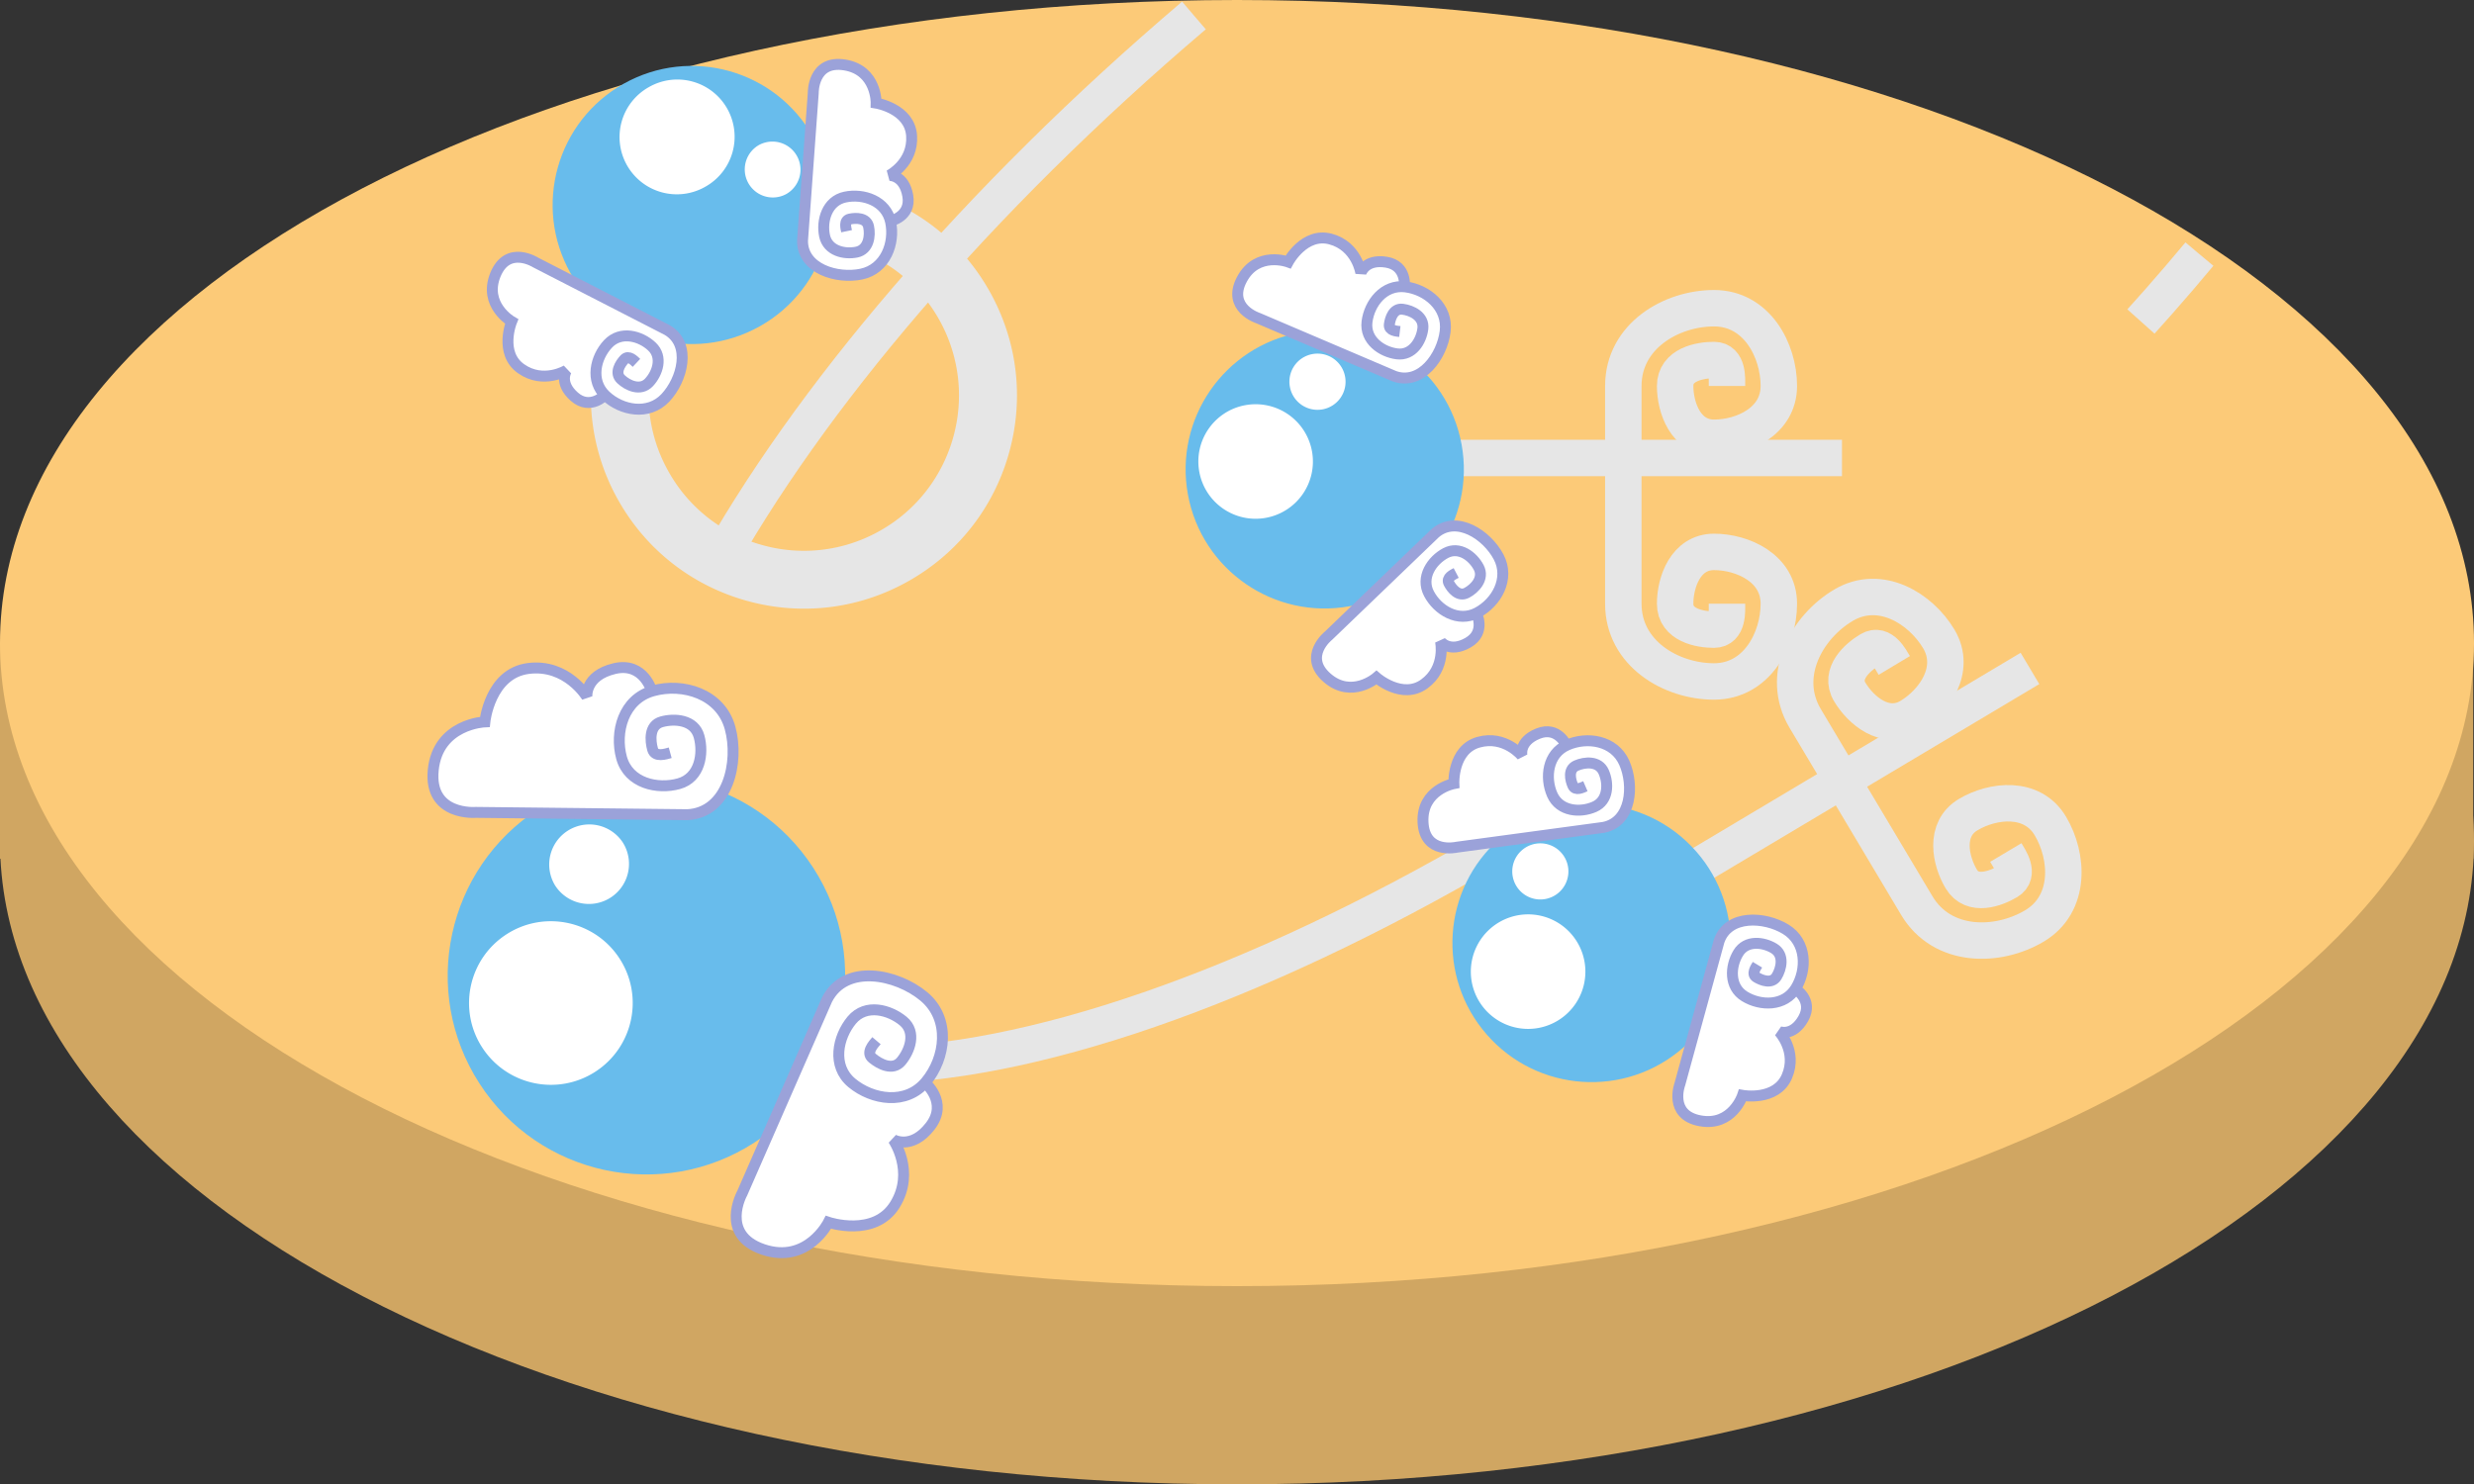 <svg xmlns="http://www.w3.org/2000/svg" width="339.414" height="203.695"><rect width="100%" height="100%" fill="#333333" stroke="none"/><path fill="#d0a662" d="M339.309 117.848V88.25H0v29.598h339.309"/><path fill="#d0a662" d="M169.707 203.695c93.727 0 169.707-39.507 169.707-88.246 0-48.738-75.98-88.25-169.707-88.25C75.98 27.2 0 66.711 0 115.45c0 48.739 75.98 88.246 169.707 88.246"/><path fill="#fcca78" d="M169.707 176.496c93.727 0 169.707-39.512 169.707-88.246 0-48.738-75.98-88.25-169.707-88.25C75.98 0 0 39.512 0 88.25c0 48.734 75.98 88.246 169.707 88.246"/><path fill="none" stroke="#e6e6e6" stroke-width="5" d="M179.707 62.848h73"/><path fill="none" stroke="#e6e6e6" stroke-dasharray="100, 100" stroke-width="5" d="M163.797 2.125C103.96 53.043 71.539 111.18 90.773 135.457c20.372 25.711 90.98 3.691 157.704-49.18 20.914-16.57 38.964-34.207 53.261-51.402"/><path fill="#68bcec" d="M111.586 119.11c-8.168-12.645-25.043-16.278-37.691-8.106-12.649 8.168-16.282 25.043-8.11 37.691 8.168 12.649 25.043 16.278 37.692 8.11 12.648-8.168 16.277-25.047 8.109-37.696"/><path fill="#fff" d="M85.008 131.555c-3.363-5.207-10.313-6.703-15.52-3.34-5.21 3.363-6.703 10.312-3.34 15.52 3.364 5.206 10.313 6.702 15.52 3.34 5.207-3.364 6.703-10.313 3.34-15.52m.406-15.989a5.502 5.502 0 0 0-9.242 5.969 5.506 5.506 0 0 0 7.605 1.637 5.502 5.502 0 0 0 1.637-7.606"/><path fill="#fff" stroke="#9ba2d9" stroke-width="1.5" d="M89.46 94.938s-1.093-4.165-5.187-3.18c-4.093.984-3.753 3.879-3.753 3.879s-2.72-4.578-8.028-3.903c-5.308.672-5.972 7.329-5.972 7.329s-6.454.253-7.082 6.613c-.63 6.355 5.859 5.808 5.859 5.808l29 .317c5.57-.266 7.152-7.238 5.86-11.914-1.294-4.676-6.466-6.219-10.555-5.086-4.094 1.129-5.293 5.691-4.325 9.199.973 3.508 4.926 4.36 7.848 3.55 2.922-.808 3.426-4.148 2.781-6.487-.644-2.336-3.379-2.497-5.133-2.012-1.753.484-1.566 2.605-1.242 3.773.32 1.168 1.832.637 2.418.477m34.899 45.219s3.347 2.71.765 6.039c-2.582 3.324-5.078 1.824-5.078 1.824s3.055 4.36.258 8.922c-2.8 4.562-9.137 2.43-9.137 2.43s-2.886 5.777-8.941 3.734c-6.055-2.04-2.887-7.727-2.887-7.727l11.637-26.566c2.531-4.965 9.539-3.543 13.27-.442 3.73 3.102 3.011 8.45.296 11.715-2.71 3.266-7.363 2.48-10.164.156-2.797-2.328-1.945-6.28-.012-8.613 1.942-2.332 5.196-1.418 7.063.133 1.863 1.55.887 4.105-.277 5.508-1.164 1.398-3.02.355-3.953-.422-.934-.773.171-1.934.562-2.398"/><path fill="#e6e6e6" d="M124.594 79.77c6.808-3.825 11.719-10.07 13.828-17.586 2.11-7.516 1.164-15.403-2.66-22.211-3.824-6.805-10.067-11.715-17.582-13.825-7.52-2.109-15.407-1.164-22.211 2.66C81.918 36.7 76.906 54.552 84.8 68.603c3.82 6.804 10.066 11.714 17.582 13.824 7.515 2.11 15.406 1.168 22.21-2.656zM91.719 64.715a21.138 21.138 0 0 1-1.934-16.18 21.153 21.153 0 0 1 10.07-12.808 21.13 21.13 0 0 1 16.176-1.934 21.137 21.137 0 0 1 12.813 10.07c5.746 10.235 2.097 23.239-8.137 28.985a21.157 21.157 0 0 1-16.18 1.937 21.153 21.153 0 0 1-12.808-10.07"/><path fill="#68bcec" d="M104.25 44.77c9.188-5.165 12.453-16.797 7.293-25.989-5.16-9.187-16.797-12.449-25.984-7.289-9.192 5.16-12.454 16.793-7.293 25.985 5.164 9.187 16.797 12.453 25.984 7.293"/><path fill="#fff" d="M96.703 25.66a7.857 7.857 0 1 0-7.695-13.7 7.853 7.853 0 0 0-3.004 10.696 7.858 7.858 0 0 0 10.7 3.004m11.151.977a3.85 3.85 0 1 0-3.77-6.715 3.851 3.851 0 0 0 3.77 6.715"/><path fill="#fff" stroke="#9ba2d9" stroke-width="1.5" d="M122.094 30.355s2.957-.59 2.445-3.492-2.547-2.789-2.547-2.789 3.317-1.699 3.074-5.437c-.242-3.742-4.863-4.489-4.863-4.489s.102-4.52-4.312-5.234c-4.418-.715-4.317 3.844-4.317 3.844l-1.472 20.246c-.051 3.902 4.75 5.309 8.074 4.61 3.32-.704 4.625-4.25 4.011-7.157-.617-2.906-3.75-3.941-6.242-3.414-2.492.523-3.258 3.25-2.82 5.324.437 2.078 2.75 2.574 4.41 2.227 1.664-.352 1.895-2.254 1.63-3.5-.263-1.246-1.755-1.207-2.583-1.031-.832.171-.523 1.253-.437 1.667M83.047 54.164s-2.04 2.219-4.254.274c-2.211-1.95-1.055-3.63-1.055-3.63s-3.18 1.95-6.246-.206c-3.066-2.153-1.3-6.485-1.3-6.485s-3.915-2.265-2.227-6.41c1.687-4.14 5.523-1.684 5.523-1.684l18.063 9.278c3.36 1.984 2.062 6.816-.266 9.293-2.328 2.469-6.035 1.738-8.2-.301-2.163-2.035-1.413-5.25.333-7.105 1.742-1.856 4.469-1.094 6.016.363 1.546 1.453.765 3.687-.399 4.926-1.164 1.234-2.906.441-3.832-.43-.93-.875-.121-2.125.461-2.746.582-.617 1.344.207 1.652.496"/><path fill="#68bcec" d="M200.516 60.977c-1.899-10.364-11.844-17.227-22.211-15.329-10.367 1.899-17.23 11.844-15.332 22.211 1.898 10.368 11.843 17.23 22.21 15.329 10.368-1.899 17.231-11.844 15.333-22.211"/><path fill="#fff" d="M179.992 61.914a7.856 7.856 0 0 0-9.144-6.312c-4.27.78-7.094 4.878-6.313 9.148a7.853 7.853 0 0 0 9.145 6.309 7.853 7.853 0 0 0 6.312-9.145m4.543-10.23a3.85 3.85 0 0 0-4.48-3.094 3.847 3.847 0 0 0-3.094 4.48 3.85 3.85 0 1 0 7.574-1.387"/><path fill="#fff" stroke="#9ba2d9" stroke-width="1.5" d="M192.672 39.422s.406-2.988-2.504-3.445c-2.914-.457-3.465 1.503-3.465 1.503s-.535-3.687-4.148-4.671c-3.617-.985-5.825 3.14-5.825 3.14s-4.242-1.562-6.351 2.383c-2.106 3.945 2.234 5.328 2.234 5.328l18.676 7.965c3.672 1.316 6.563-2.77 6.977-6.14.418-3.368-2.52-5.755-5.465-6.118-2.95-.36-4.946 2.27-5.258 4.797-.313 2.527 2.02 4.137 4.125 4.399 2.105.257 3.328-1.77 3.535-3.454.207-1.687-1.515-2.52-2.781-2.675-1.266-.157-1.711 1.265-1.817 2.109-.101.844 1.016.902 1.442.953m10.473 38.59s1.437 2.648-1.122 4.11c-2.558 1.46-3.773-.18-3.773-.18s.809 3.64-2.223 5.84c-3.03 2.203-6.558-.872-6.558-.872s-3.414 2.965-6.781.024c-3.372-2.942.199-5.774.199-5.774l14.636-14.07c2.965-2.531 7.118.262 8.7 3.266 1.586 3.004-.313 6.273-2.942 7.66-2.629 1.383-5.43-.367-6.613-2.621-1.191-2.254.418-4.582 2.297-5.574 1.875-.989 3.738.472 4.527 1.976.793 1.5-.523 2.895-1.648 3.488-1.13.59-2.051-.578-2.446-1.328-.398-.754.63-1.207 1.004-1.402"/><path fill="none" stroke="#e6e6e6" stroke-width="5" d="M236.93 82.848c0 .976.175 3.558-1.778 3.558-1.957 0-5.336-.625-5.336-3.558 0-2.93 1.426-7.11 5.336-7.11s8.891 2.223 8.891 7.11c0 4.89-3.023 10.668-8.89 10.668-5.868 0-12.446-3.825-12.446-10.668V52.965c0-6.848 6.578-10.668 12.445-10.668 5.868 0 8.891 5.777 8.891 10.668 0 4.887-4.98 7.11-8.89 7.11s-5.337-4.177-5.337-7.11c0-2.934 3.38-3.559 5.336-3.559 1.953 0 1.778 2.578 1.778 3.559m-21.137 76.145 62.703-37.38"/><path fill="#68bcec" d="M232.707 116.848c-6.941-7.93-18.996-8.735-26.93-1.793-7.93 6.937-8.734 18.996-1.793 26.925 6.938 7.934 18.996 8.739 26.926 1.797 7.934-6.941 8.738-18.996 1.797-26.93"/><path fill="#fff" d="M215.559 128.16a7.854 7.854 0 0 0-11.086-.738 7.859 7.859 0 0 0-.743 11.09 7.859 7.859 0 1 0 11.828-10.352m-1.339-11.113a3.848 3.848 0 0 0-5.434-.363 3.851 3.851 0 0 0 5.074 5.796 3.848 3.848 0 0 0 .36-5.433"/><path fill="#fff" stroke="#9ba2d9" stroke-width="1.5" d="M214.934 102.348s-1.184-2.774-3.918-1.676c-2.735 1.098-2.207 3.066-2.207 3.066s-2.344-2.894-5.954-1.886c-3.609 1.003-3.394 5.68-3.394 5.68s-4.445.827-4.234 5.296c.21 4.469 4.644 3.43 4.644 3.43l20.121-2.719c3.828-.75 4.219-5.738 2.852-8.848-1.371-3.105-5.11-3.648-7.828-2.453-2.72 1.2-3.086 4.48-2.063 6.813 1.027 2.328 3.852 2.52 5.793 1.664 1.945-.856 1.957-3.223 1.27-4.778-.684-1.554-2.59-1.386-3.758-.874-1.164.515-.82 1.964-.477 2.742.34.777 1.332.254 1.723.086m28.754 27.777s2.594 1.539 1.144 4.105c-1.453 2.567-3.332 1.782-3.332 1.782s2.559 2.71 1.082 6.152c-1.476 3.445-6.082 2.61-6.082 2.61s-1.414 4.292-5.812 3.492c-4.403-.801-2.785-5.059-2.785-5.059l5.367-19.582c1.25-3.695 6.25-3.418 9.144-1.648 2.899 1.77 2.946 5.546 1.395 8.082-1.547 2.539-4.848 2.464-7.024 1.136-2.171-1.324-1.984-4.148-.878-5.96 1.105-1.813 3.453-1.508 4.902-.626 1.45.887 1.027 2.754.367 3.84-.664 1.09-2.058.555-2.781.113-.727-.44-.074-1.355.144-1.718"/><path fill="none" stroke="#e6e6e6" stroke-width="5" d="M275.184 116.988c.5.84 1.972 2.961.293 3.965-1.68 1-4.899 2.195-6.403-.324-1.5-2.52-2.418-6.836.942-8.836 3.359-2.004 8.773-2.645 11.277 1.555 2.504 4.199 2.863 10.71-2.176 13.714-5.039 3.004-12.644 3.086-16.148-2.792l-15.305-25.668c-3.504-5.88.188-12.532 5.227-15.536 5.039-3.003 10.593.41 13.097 4.614 2.504 4.199-.633 8.656-3.992 10.656-3.36 2.004-6.723-.856-8.223-3.375-1.503-2.52 1.079-4.785 2.758-5.785 1.684-1 2.848 1.304 3.352 2.144"/></svg>
